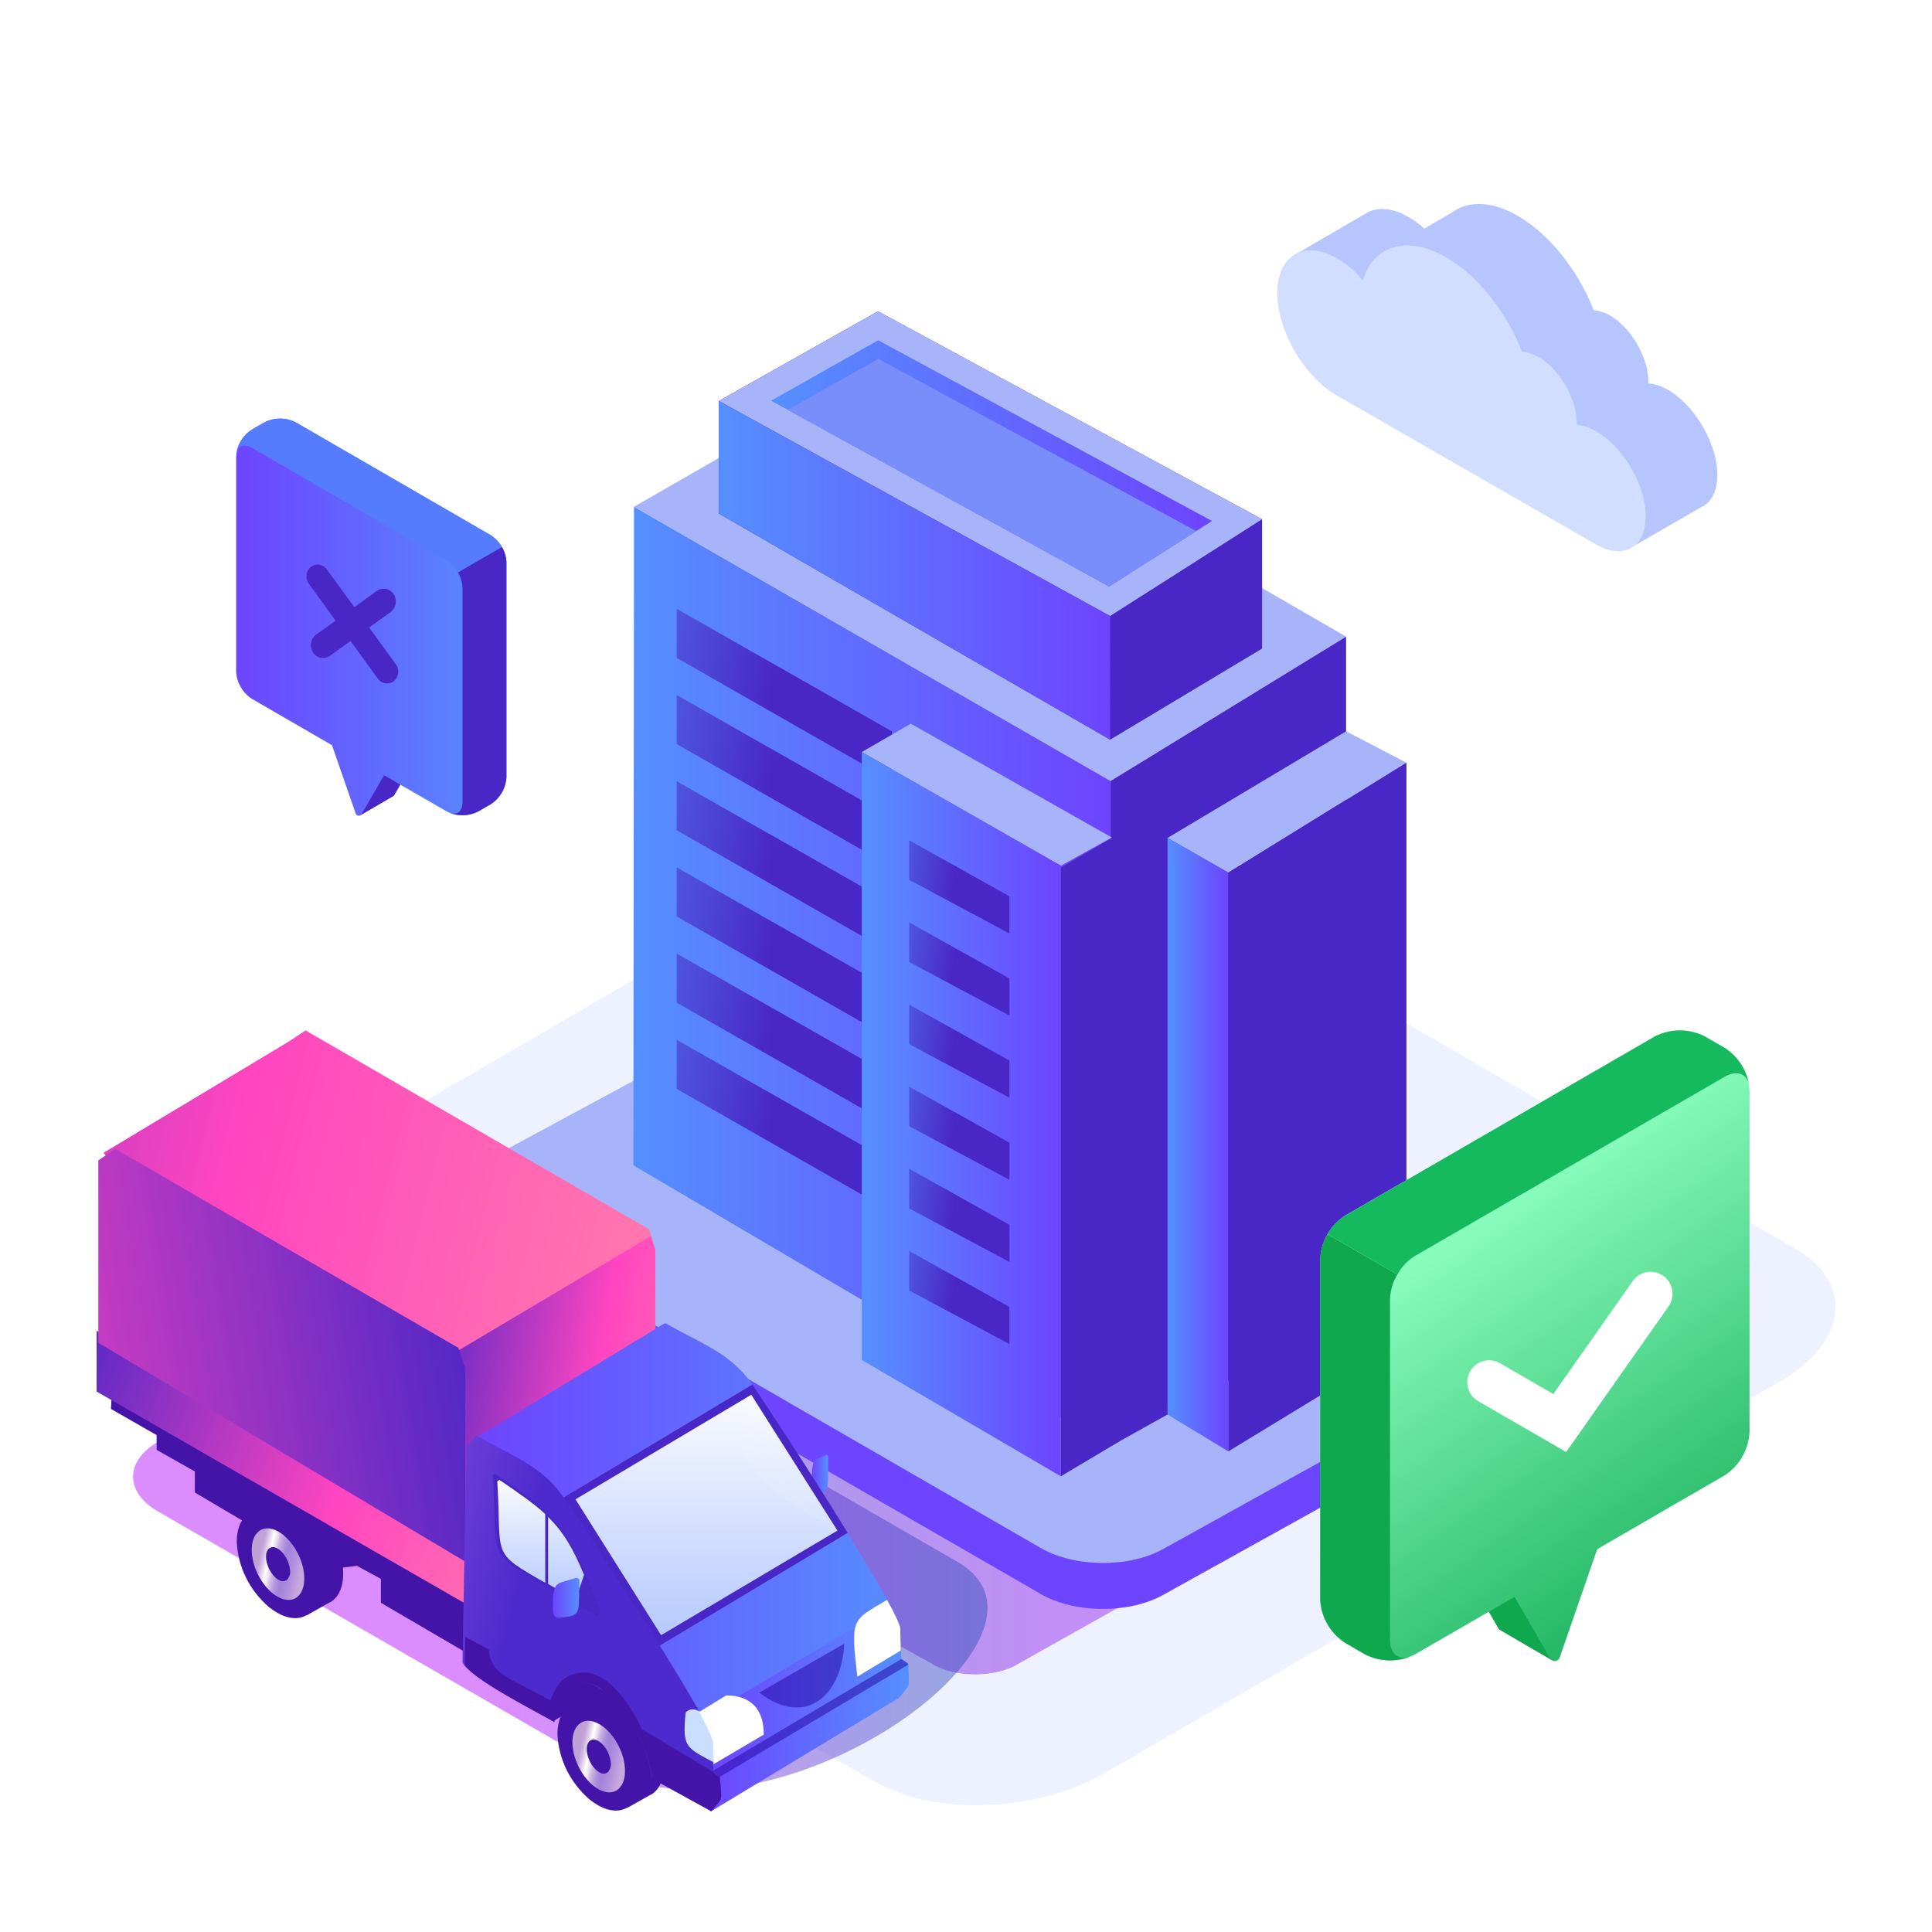 <svg width="180" height="180" viewBox="0 0 180 180" fill="none" xmlns="http://www.w3.org/2000/svg">
<path opacity="0.2" d="M81.65 166.079L15.734 127.994C10.278 124.882 10.804 119.183 17.293 115.565L80.072 79.037C86.56 75.4 96.166 74.894 101.602 78.259L167.265 116.343C172.721 119.436 172.195 125.155 165.707 128.773L103.181 165.048C96.692 168.919 87.106 169.172 81.65 166.079Z" fill="#6C8EFF" fill-opacity="0.6"/>
<g opacity="0.8" filter="url(#filter0_f_14903_1336)">
<path d="M144.409 122.798L94.212 95.016C92.091 93.661 88.202 93.661 86.081 95.016L36.591 122.798C34.47 124.153 34.47 126.186 36.591 127.202L86.788 154.984C88.909 156.339 92.798 156.339 94.919 154.984L144.409 127.202C146.53 126.186 146.53 124.153 144.409 122.798Z" fill="url(#paint0_linear_14903_1336)" fill-opacity="0.56"/>
</g>
<path d="M120.58 23.766L127.288 19.866C128.292 19.258 129.691 19.329 131.233 20.224C131.735 20.51 132.238 20.868 132.704 21.297L135.394 19.723C136.865 18.685 139.017 18.721 141.42 20.116C144.433 21.87 147.087 25.305 148.486 28.919C148.952 28.919 149.455 29.098 149.993 29.384C151.965 30.529 153.579 33.284 153.579 35.574C153.579 35.61 153.579 35.681 153.579 35.717C154.153 35.753 154.763 35.968 155.409 36.325C157.92 37.792 160 41.335 160 44.233C160 45.664 159.498 46.702 158.673 47.167H158.637L152.001 50.996L150.566 44.054L131.197 32.89C128.722 31.459 126.642 28.382 125.925 25.412L120.58 23.766Z" fill="url(#paint1_linear_14903_1336)"/>
<path d="M124.559 24.088C125.42 24.589 126.245 25.305 126.963 26.128C127.967 22.872 131.087 21.87 134.746 23.981C137.759 25.734 140.413 29.169 141.812 32.783C142.279 32.783 142.781 32.962 143.319 33.248C145.292 34.393 146.906 37.148 146.906 39.438C146.906 39.474 146.906 39.546 146.906 39.582C147.48 39.617 148.089 39.832 148.735 40.19C151.246 41.657 153.326 45.199 153.326 48.098C153.326 50.996 151.282 52.177 148.735 50.745L124.523 36.827C121.475 35.073 119 30.779 119 27.273C119.036 23.766 121.51 22.335 124.559 24.088Z" fill="#D2DEFF"/>
<path opacity="0.7" d="M126.715 26.485C125.998 25.662 125.173 24.946 124.312 24.445C122.447 23.372 120.797 23.479 119.792 24.552C120.725 23.157 122.554 22.871 124.599 24.087C125.424 24.552 126.213 25.232 126.895 26.02C126.823 26.163 126.751 26.342 126.715 26.485Z" fill="#D2DEFF"/>
<path d="M33.589 75.947L35.549 72.24L33.964 67.656V64.852L38.818 67.656V70.46L36.732 74.073C36.7 74.131 36.649 74.176 36.587 74.2L33.589 75.947Z" fill="#BA68C8"/>
<path d="M33.589 75.947L35.549 72.24L33.964 67.656V64.852L38.818 67.656V70.46L36.732 74.073C36.7 74.131 36.649 74.176 36.587 74.2L33.589 75.947Z" fill="#4926C6"/>
<path d="M22 42.555C22.027 42.049 22.174 41.557 22.427 41.119C22.681 40.68 23.034 40.307 23.458 40.031L24.642 39.349C25.093 39.12 25.592 39 26.098 39C26.604 39 27.103 39.12 27.555 39.349L45.731 49.867C46.155 50.143 46.508 50.516 46.76 50.955C47.013 51.394 47.159 51.886 47.185 52.391V72.401C47.158 72.906 47.012 73.397 46.759 73.835C46.507 74.273 46.154 74.645 45.731 74.921L44.544 75.608C44.092 75.837 43.593 75.957 43.087 75.957C42.581 75.957 42.082 75.837 41.631 75.608L35.783 72.23L33.696 75.843C33.667 75.895 33.623 75.937 33.571 75.965C33.518 75.993 33.458 76.004 33.398 75.999C33.339 75.993 33.283 75.97 33.236 75.933C33.19 75.895 33.155 75.845 33.136 75.788L30.932 69.43L23.445 65.094C23.023 64.816 22.672 64.442 22.421 64.002C22.169 63.563 22.025 63.071 22 62.566V42.555Z" fill="url(#paint2_linear_14903_1336)"/>
<path fill-rule="evenodd" clip-rule="evenodd" d="M35.22 63.247C35.572 63.731 36.233 63.825 36.695 63.456C37.158 63.086 37.247 62.394 36.895 61.91L34.39 58.467L36.387 57.025C36.904 56.651 37.035 55.909 36.678 55.367C36.321 54.824 35.612 54.688 35.095 55.061L33.008 56.568L30.437 53.034C30.085 52.55 29.424 52.456 28.962 52.825C28.499 53.195 28.41 53.887 28.762 54.371L31.272 57.821L29.457 59.131C28.94 59.505 28.809 60.247 29.166 60.79C29.523 61.332 30.231 61.468 30.749 61.095L32.654 59.72L35.22 63.247Z" fill="#4926C6"/>
<path d="M47.185 72.402C47.158 72.906 47.012 73.397 46.759 73.835C46.507 74.273 46.154 74.645 45.731 74.921L44.544 75.608C44.133 75.814 43.683 75.932 43.224 75.952C42.765 75.972 42.306 75.895 41.879 75.725C42.566 75.983 43.09 75.599 43.09 74.768V54.758C43.07 54.25 42.923 53.756 42.66 53.322L46.761 50.955C47.022 51.39 47.168 51.884 47.185 52.391V72.402Z" fill="#4926C6"/>
<path d="M22.035 42.14C22.202 41.521 22.767 41.327 23.44 41.711L41.63 52.233C42.062 52.499 42.416 52.874 42.655 53.321L46.756 50.955C46.512 50.512 46.159 50.139 45.731 49.871L27.545 39.349C27.093 39.12 26.595 39 26.088 39C25.582 39 25.083 39.12 24.632 39.349L23.44 40.035C23.075 40.272 22.762 40.581 22.52 40.943C22.279 41.304 22.114 41.712 22.035 42.14Z" fill="#557CFF"/>
<path d="M146.994 123.685L147.027 121.061L146.088 121.786C145.72 121.391 145.281 121.012 144.694 120.677L93.238 91.373C90.109 89.595 85.01 89.534 81.843 91.247L45.393 110.924C44.998 111.138 44.658 111.363 44.356 111.61L43 111.456V115.687L43.022 114.283C43.099 115.359 43.84 117.833 45.3 118.683L96.981 148.52C100.099 150.32 105.176 150.364 108.321 148.619L144.694 128.422C146.357 127.495 147.076 124.903 146.988 123.679L146.994 123.685Z" fill="url(#paint3_linear_14903_1336)"/>
<path d="M93.243 88.497L144.699 117.801C147.828 119.579 147.811 122.439 144.661 124.184L108.331 144.339C105.186 146.084 100.104 146.04 96.992 144.24L45.31 114.398C42.193 112.598 42.237 109.755 45.404 108.048L81.854 88.365C85.015 86.658 90.12 86.713 93.248 88.497H93.243Z" fill="#A8B4F9"/>
<path d="M59.07 47.212L103.468 72.761L125.412 59.314L81.843 34.121L59.07 47.212Z" fill="#A8B4F9"/>
<path d="M103.469 72.762V134.745L125.412 122.522V59.315L103.469 72.762Z" fill="#4926C6"/>
<path d="M59.07 47.217L59.01 108.569L103.468 134.745V72.761L59.07 47.217Z" fill="url(#paint4_linear_14903_1336)"/>
<path d="M83.088 68.134V72.739L63.049 61.295V56.723L66.446 58.66L66.918 58.929L69.564 60.438L70.036 60.707L72.599 62.156L73.071 62.425L75.816 63.99L76.287 64.259L79.076 65.85L79.548 66.119L83.088 68.134Z" fill="url(#paint5_linear_14903_1336)"/>
<path d="M83.088 76.163V80.768L63.049 69.324V64.752L66.446 66.684L66.918 66.958L69.564 68.468L70.036 68.737L72.599 70.186L73.071 70.455L75.816 72.019L76.287 72.288L79.076 73.88L79.548 74.149L83.088 76.163Z" fill="url(#paint6_linear_14903_1336)"/>
<path d="M83.088 84.194V88.799L63.049 77.355V72.783L66.446 74.721L66.918 74.99L69.564 76.499L70.036 76.768L72.599 78.217L73.071 78.491L75.816 80.05L76.287 80.325L79.076 81.911L79.548 82.18L83.088 84.194Z" fill="url(#paint7_linear_14903_1336)"/>
<path d="M83.088 92.223V96.828L63.049 85.385V80.812L66.446 82.75L66.918 83.019L69.564 84.528L70.036 84.797L72.599 86.246L73.071 86.515L75.816 88.079L76.287 88.348L79.076 89.94L79.548 90.209L83.088 92.223Z" fill="url(#paint8_linear_14903_1336)"/>
<path d="M83.088 100.253V104.858L63.049 93.419V88.842L66.446 90.779L66.918 91.048L69.564 92.558L70.036 92.827L72.599 94.281L73.071 94.55L75.816 96.109L76.287 96.378L79.076 97.969L79.548 98.238L83.088 100.253Z" fill="url(#paint9_linear_14903_1336)"/>
<path d="M83.088 108.284V112.889L63.049 101.451V96.873L66.446 98.811L66.918 99.074L69.564 100.589L70.036 100.858L72.599 102.307L73.071 102.581L75.816 104.14L76.287 104.409L79.076 106.001L79.548 106.27L83.088 108.284Z" fill="url(#paint10_linear_14903_1336)"/>
<path d="M104.122 77.75L98.836 80.829V137.544L104.374 134.239L104.122 77.75Z" fill="#4926C6"/>
<path d="M84.856 67.426L80.289 70.066L98.835 80.653L103.588 78.03L84.856 67.426Z" fill="#A8B4F9"/>
<path d="M80.289 70.066V126.704L98.835 137.544V80.654L80.289 70.066Z" fill="url(#paint11_linear_14903_1336)"/>
<path d="M108.775 78.069L125.412 68.135L131.032 71.055L114.44 81.302L108.775 78.069Z" fill="#A8B4F9"/>
<path d="M114.44 81.301V135.222L110.746 132.982L108.775 131.786V78.068L114.44 81.301Z" fill="url(#paint12_linear_14903_1336)"/>
<path d="M131.034 71.053V125.127L125.375 128.563L114.441 135.221V81.3L131.034 71.053Z" fill="#4926C6"/>
<path d="M94.043 83.507V86.965L84.707 81.975V78.287L94.043 83.507Z" fill="url(#paint13_linear_14903_1336)"/>
<path d="M94.045 91.159V94.617L84.709 89.628V85.939L94.045 91.159Z" fill="url(#paint14_linear_14903_1336)"/>
<path d="M94.043 98.811V102.269L84.707 97.28V93.592L94.043 98.811Z" fill="url(#paint15_linear_14903_1336)"/>
<path d="M94.045 106.46V109.918L84.709 104.929V101.246L94.045 106.46Z" fill="url(#paint16_linear_14903_1336)"/>
<path d="M94.045 114.112V117.57L84.709 112.586V108.893L94.045 114.112Z" fill="url(#paint17_linear_14903_1336)"/>
<path d="M94.043 121.763V125.221L84.707 120.232V116.549L94.043 121.763Z" fill="url(#paint18_linear_14903_1336)"/>
<path d="M117.584 48.375V60.428L103.429 68.914L66.978 47.848V37.354L81.798 29L117.584 48.375Z" fill="#4926C6"/>
<path d="M66.978 37.359L103.423 57.393L117.584 48.375L81.803 29L66.978 37.359Z" fill="#A8B4F9"/>
<path d="M103.423 57.393L103.429 68.914L66.978 47.848V37.359L103.423 57.393Z" fill="url(#paint19_linear_14903_1336)"/>
<path d="M112.919 48.54L111.448 49.479L103.336 54.644L73.39 38.183L71.842 37.333L81.82 31.701L112.919 48.54Z" fill="url(#paint20_linear_14903_1336)"/>
<path d="M111.449 49.479L103.337 54.644L73.391 38.183L81.821 33.435L111.449 49.479Z" fill="#7A8EFB"/>
<g opacity="0.8" filter="url(#filter1_f_14903_1336)">
<path d="M123.744 128.666C123.649 128.619 123.641 128.53 123.725 128.466L124.246 128.135C124.33 128.071 124.475 128.057 124.57 128.104L132.111 131.859C132.206 131.906 132.215 131.995 132.131 132.059L131.609 132.39C131.525 132.454 131.38 132.468 131.285 132.422L123.744 128.666Z" fill="url(#paint21_linear_14903_1336)" fill-opacity="0.56"/>
</g>
<path d="M128.992 119.336V129.795C128.985 129.87 128.958 129.941 128.915 130.002C128.871 130.063 128.812 130.111 128.743 130.141C128.557 130.236 128.351 130.285 128.143 130.285C127.934 130.285 127.728 130.236 127.542 130.141C127.474 130.111 127.415 130.063 127.371 130.002C127.327 129.941 127.3 129.87 127.293 129.795V119.336H128.992Z" fill="#4926C6"/>
<path d="M124.058 122.389C124.043 122.935 124.137 123.478 124.335 123.987C124.534 124.496 124.832 124.96 125.213 125.351C125.594 125.743 126.049 126.054 126.552 126.267C127.055 126.479 127.596 126.589 128.142 126.589C128.688 126.589 129.229 126.479 129.732 126.267C130.235 126.054 130.69 125.743 131.071 125.351C131.452 124.96 131.75 124.496 131.948 123.987C132.147 123.478 132.241 122.935 132.225 122.389C132.225 118.213 130.397 113.648 128.143 113.648C125.89 113.648 124.058 118.145 124.058 122.389Z" fill="url(#paint22_linear_14903_1336)"/>
<g opacity="0.8" filter="url(#filter2_f_14903_1336)">
<path d="M134.178 122.227C134.081 122.179 134.072 122.088 134.159 122.022L134.692 121.683C134.778 121.618 134.927 121.604 135.024 121.651L142.744 125.496C142.841 125.544 142.85 125.635 142.763 125.7L142.23 126.04C142.144 126.105 141.995 126.119 141.898 126.071L134.178 122.227Z" fill="url(#paint23_linear_14903_1336)" fill-opacity="0.56"/>
</g>
<path d="M139.707 111.922V123.207C139.699 123.288 139.67 123.365 139.623 123.431C139.576 123.496 139.512 123.548 139.438 123.581C139.237 123.683 139.015 123.736 138.79 123.736C138.565 123.736 138.343 123.683 138.142 123.581C138.068 123.548 138.004 123.496 137.957 123.431C137.91 123.365 137.881 123.288 137.873 123.207V111.922H139.707Z" fill="#4926C6"/>
<path d="M134.381 115.216C134.364 115.805 134.466 116.392 134.68 116.941C134.894 117.49 135.216 117.99 135.626 118.413C136.037 118.835 136.529 119.171 137.071 119.401C137.614 119.63 138.198 119.748 138.787 119.748C139.376 119.748 139.96 119.63 140.502 119.401C141.045 119.171 141.537 118.835 141.947 118.413C142.358 117.99 142.68 117.49 142.894 116.941C143.108 116.392 143.21 115.805 143.193 115.216C143.193 110.71 141.22 105.785 138.789 105.785C136.358 105.785 134.381 110.637 134.381 115.216Z" fill="#13CE66"/>
<g opacity="0.8" filter="url(#filter3_f_14903_1336)">
<path d="M36.615 121.645L14.715 134.337C11.625 136.129 11.627 139.029 14.715 140.816L55.946 164.591C71.409 173.561 101.468 152.368 89.078 145.44L47.809 121.638C44.718 119.849 39.705 119.853 36.615 121.645Z" fill="url(#paint24_linear_14903_1336)" fill-opacity="0.56"/>
</g>
<path fill-rule="evenodd" clip-rule="evenodd" d="M43.355 153.933L35.486 149.326V147.102L33.253 145.884L30.329 146.254L18.153 139.053V137.093L14.591 135.081V133.704L10.338 131.268L10.391 130.209L43.089 149.008V147.472H41.919V142.759H44.631V147.472H43.461L43.355 153.933Z" fill="url(#paint25_linear_14903_1336)"/>
<path fill-rule="evenodd" clip-rule="evenodd" d="M76 135.981L77.01 135.504L77.17 135.663C77.117 138.893 77.329 138.999 76.107 139.211C75.841 139.264 75.681 139.211 75.628 138.787C75.628 138.416 75.575 136.563 75.841 136.192L76 135.981Z" fill="url(#paint26_linear_14903_1336)"/>
<path fill-rule="evenodd" clip-rule="evenodd" d="M51.596 160.332L53.616 159.114L56.381 157.631C54.414 156.095 52.393 156.307 51.596 160.332Z" fill="url(#paint27_linear_14903_1336)"/>
<path fill-rule="evenodd" clip-rule="evenodd" d="M9.647 107.402L43.09 148.955L61.06 137.623V116.441L60.476 114.534L28.469 96L26.873 97.059L9.647 107.402Z" fill="url(#paint28_linear_14903_1336)"/>
<path fill-rule="evenodd" clip-rule="evenodd" d="M41.92 141.383H43.09V127.032L42.718 125.814L60.635 115.17L61.06 116.441V137.623L48.619 145.46L47.769 146.043V146.255L43.09 148.955L41.92 148.161V141.383Z" fill="url(#paint29_linear_14903_1336)"/>
<path fill-rule="evenodd" clip-rule="evenodd" d="M46.227 147.155L43.09 148.955L41.92 148.161V145.778L45.323 143.766L46.227 147.155Z" fill="url(#paint30_linear_14903_1336)"/>
<path d="M24.287 142.584L23.383 140.883L25.531 139.706C26.217 139.335 27.126 139.375 28.129 139.921C30.254 141.085 31.976 144.074 31.976 146.607C31.976 147.95 31.503 148.867 30.746 149.293H30.713L28.546 150.514L27.599 148.724C26.632 147.97 25.838 147.036 25.269 145.979C24.699 144.923 24.365 143.767 24.287 142.584Z" fill="url(#paint31_linear_14903_1336)"/>
<path d="M22.059 143.622C22.105 144.777 22.394 145.911 22.908 146.959C23.423 148.007 24.152 148.948 25.054 149.727C25.319 149.94 25.602 150.131 25.901 150.3C28.026 151.459 29.748 150.344 29.748 147.816C29.667 145.764 28.83 143.804 27.382 142.275C26.962 141.828 26.472 141.445 25.93 141.138C23.781 139.984 22.059 141.094 22.059 143.622Z" fill="url(#paint32_linear_14903_1336)"/>
<path d="M25.902 142.675C24.549 141.937 23.451 142.706 23.451 144.394C23.451 146.081 24.549 148.046 25.902 148.784C27.256 149.523 28.349 148.753 28.349 147.065C28.349 145.378 27.256 143.414 25.902 142.675Z" fill="url(#paint33_linear_14903_1336)"/>
<path d="M24.796 145.261C24.89 146.102 25.458 146.988 26.069 147.248C26.173 147.303 26.292 147.328 26.411 147.318C26.53 147.309 26.643 147.265 26.736 147.194C26.86 147.06 26.95 146.899 26.998 146.726C27.046 146.553 27.05 146.371 27.01 146.196C26.916 145.355 26.348 144.464 25.733 144.209C25.595 144.143 25.438 144.124 25.288 144.155C24.933 144.236 24.729 144.652 24.796 145.261Z" fill="url(#paint34_linear_14903_1336)"/>
<path fill-rule="evenodd" clip-rule="evenodd" d="M8.999 123.98L43.346 143.945V149.399L8.999 129.647V123.98Z" fill="url(#paint35_linear_14903_1336)"/>
<path fill-rule="evenodd" clip-rule="evenodd" d="M9.159 125.103L43.346 145.49V127.486L42.708 125.579L10.754 107.045L9.159 108.104V125.103Z" fill="url(#paint36_linear_14903_1336)"/>
<path fill-rule="evenodd" clip-rule="evenodd" d="M83.762 158.169L66.216 168.76C66.11 167.966 65.791 166.854 65.897 165.636L57.125 161.505V155.098H50.372V158.328L44.949 155.786L44.499 133.864L61.963 123.271C65.578 125.284 67.971 126.078 69.991 128.832C70.895 130.103 83.39 149.272 83.868 151.603L83.974 154.621L84.612 155.045C84.666 157.428 84.931 156.686 83.762 158.169Z" fill="url(#paint37_linear_14903_1336)"/>
<path fill-rule="evenodd" clip-rule="evenodd" d="M68.767 158.064L79.666 151.604C79.453 152.451 79.56 153.775 79.879 156.211L83.919 153.775L83.973 154.622L66.48 165.001L66.374 162.248L66.427 164.366L71.106 161.612C71.159 159.706 70.362 158.435 68.767 158.064Z" fill="url(#paint38_linear_14903_1336)"/>
<path fill-rule="evenodd" clip-rule="evenodd" d="M70.1 128.992C70.897 130.157 75.363 136.935 78.978 142.813L60.529 153.881L50.108 140.96L70.1 128.992Z" fill="#4926C6"/>
<path fill-rule="evenodd" clip-rule="evenodd" d="M82.644 149.061C83.335 150.279 83.76 151.232 83.867 151.602L83.92 153.774L79.879 156.209C79.241 150.702 79.347 151.02 82.644 149.061Z" fill="white"/>
<path fill-rule="evenodd" clip-rule="evenodd" d="M83.762 158.169L66.216 168.76C66.11 167.966 65.791 166.854 65.897 165.636L65.632 165.477L83.974 154.568L84.612 154.992C84.666 157.428 84.931 156.687 83.762 158.169Z" fill="url(#paint39_linear_14903_1336)"/>
<path opacity="0.5" fill-rule="evenodd" clip-rule="evenodd" d="M65.843 166.271C65.843 166.06 65.843 165.848 65.843 165.636L65.577 165.477L83.973 154.568L84.611 154.992V155.098L65.843 166.271Z" fill="#2300A0"/>
<path fill-rule="evenodd" clip-rule="evenodd" d="M78.022 142.602L69.993 129.945L53.617 139.689L61.593 152.345L78.022 142.602Z" fill="url(#paint40_linear_14903_1336)"/>
<path fill-rule="evenodd" clip-rule="evenodd" d="M75.52 138.683L69.991 129.945L68.343 130.951C68.555 137.041 71.374 138.774 78.019 142.64L75.52 138.683Z" fill="url(#paint41_linear_14903_1336)" fill-opacity="0.6"/>
<path d="M54.167 160.514L53.264 158.813L55.412 157.636C56.098 157.264 57.007 157.305 58.01 157.851C60.135 159.014 61.857 162.004 61.857 164.537C61.857 165.88 61.384 166.797 60.627 167.222H60.594L58.426 168.444L57.48 166.654C56.513 165.9 55.719 164.965 55.15 163.909C54.58 162.853 54.245 161.697 54.167 160.514Z" fill="url(#paint42_linear_14903_1336)"/>
<path d="M51.938 161.552C51.984 162.706 52.273 163.841 52.787 164.889C53.302 165.936 54.031 166.877 54.933 167.656C55.198 167.869 55.481 168.061 55.78 168.229C57.905 169.388 59.627 168.274 59.627 165.745C59.546 163.694 58.709 161.734 57.261 160.205C56.841 159.758 56.351 159.375 55.808 159.068C53.66 157.913 51.938 159.023 51.938 161.552Z" fill="url(#paint43_linear_14903_1336)"/>
<path d="M55.783 160.603C54.43 159.864 53.332 160.634 53.332 162.321C53.332 164.009 54.43 165.973 55.783 166.712C57.137 167.45 58.23 166.68 58.23 164.993C58.23 163.306 57.137 161.341 55.783 160.603Z" fill="url(#paint44_linear_14903_1336)"/>
<path d="M54.676 163.189C54.771 164.03 55.339 164.916 55.949 165.176C56.054 165.231 56.173 165.255 56.292 165.246C56.411 165.236 56.524 165.193 56.617 165.122C56.741 164.987 56.831 164.827 56.879 164.654C56.926 164.481 56.931 164.299 56.891 164.124C56.797 163.283 56.229 162.392 55.614 162.137C55.476 162.071 55.319 162.052 55.169 162.083C54.814 162.164 54.61 162.58 54.676 163.189Z" fill="url(#paint45_linear_14903_1336)"/>
<path fill-rule="evenodd" clip-rule="evenodd" d="M66.252 168.597L60.729 165.582C59.871 159.553 53.169 152.043 51.506 160.294C50.059 159.447 43.463 156.168 43.088 154.846L43.463 134.749L44.379 133.744C48.025 135.807 50.327 136.547 52.364 139.297C53.276 140.514 65.877 159.659 66.359 161.986L66.466 165.001L67.056 165.424C67.217 167.909 67.432 167.116 66.252 168.597Z" fill="url(#paint46_linear_14903_1336)"/>
<path fill-rule="evenodd" clip-rule="evenodd" d="M65.39 159.566C66.134 160.89 66.423 161.859 66.477 162.283V164.184C63.925 162.807 63.559 162.83 63.878 159.547C64.303 159.123 64.805 159.196 65.39 159.566Z" fill="#CADFFF"/>
<path fill-rule="evenodd" clip-rule="evenodd" d="M45.906 137.411L46.119 137.305C52.552 141.541 53.243 142.971 55.955 150.173L55.636 150.649C44.524 143.765 46.544 147.048 45.906 137.411Z" fill="#4926C6"/>
<path fill-rule="evenodd" clip-rule="evenodd" d="M46.333 137.993L46.545 137.887C48.406 139.158 49.788 140.111 50.799 141.064V147.472C45.641 144.506 46.758 145.195 46.333 137.993ZM51.065 141.329C52.553 142.812 53.404 144.294 54.414 146.73L53.617 149.06C52.66 148.478 51.809 148.001 51.065 147.578V141.329Z" fill="url(#paint47_linear_14903_1336)"/>
<path fill-rule="evenodd" clip-rule="evenodd" d="M66.481 164.365L66.428 162.246C66.322 161.823 65.843 160.817 65.152 159.493L67.651 157.957C69.99 157.957 71.16 159.281 71.16 161.611L66.481 164.365Z" fill="white"/>
<path fill-rule="evenodd" clip-rule="evenodd" d="M66.27 168.761L60.793 165.743C59.943 159.706 53.297 152.186 51.648 160.447C50.213 159.6 43.673 156.317 43.301 154.993L43.354 152.504L45.534 153.669C45.8 156.105 47.182 156.105 51.276 158.435C51.648 157.482 52.074 156.529 53.084 156.105C56.859 154.357 59.783 161.03 59.783 161.083L66.482 165.107V165.16L67.067 165.584C67.227 168.073 67.439 167.278 66.27 168.761Z" fill="url(#paint48_linear_14903_1336)"/>
<path opacity="0.5" fill-rule="evenodd" clip-rule="evenodd" d="M78.658 153.139L70.736 157.693C75.096 161.029 78.445 157.905 78.658 153.139Z" fill="#2300A0"/>
<path fill-rule="evenodd" clip-rule="evenodd" d="M52.127 147.473L53.722 146.996L53.988 147.155C53.882 150.385 54.201 150.491 52.287 150.703C51.862 150.756 51.649 150.703 51.543 150.279C51.489 149.909 51.436 148.055 51.862 147.685L52.127 147.473Z" fill="url(#paint49_linear_14903_1336)"/>
<path d="M144.597 154.679L141.484 148.791L144.001 141.511V137.057L136.291 141.511V145.965L139.605 151.703C139.655 151.794 139.736 151.866 139.834 151.903L144.597 154.679Z" fill="#BA68C8"/>
<path d="M144.597 154.679L141.484 148.791L144.001 141.511V137.057L136.291 141.511V145.965L139.605 151.703C139.655 151.794 139.736 151.866 139.834 151.903L144.597 154.679Z" fill="#10A84F"/>
<path d="M163 101.646C162.956 100.843 162.723 100.061 162.321 99.365C161.918 98.668 161.357 98.076 160.683 97.637L158.804 96.554C158.088 96.19 157.295 96 156.491 96C155.687 96 154.895 96.19 154.178 96.554L125.309 113.258C124.636 113.698 124.077 114.29 123.675 114.987C123.274 115.683 123.043 116.465 123 117.268V149.048C123.044 149.85 123.276 150.63 123.677 151.325C124.078 152.02 124.637 152.611 125.309 153.05L127.196 154.14C127.912 154.505 128.705 154.694 129.509 154.694C130.313 154.694 131.105 154.505 131.822 154.14L141.11 148.776L144.424 154.513C144.47 154.596 144.539 154.664 144.623 154.708C144.707 154.752 144.802 154.77 144.897 154.761C144.991 154.752 145.081 154.715 145.155 154.656C145.228 154.597 145.284 154.517 145.313 154.427L148.813 144.329L160.705 137.443C161.376 137.001 161.933 136.407 162.332 135.709C162.731 135.011 162.959 134.229 163 133.427V101.646Z" fill="url(#paint50_linear_14903_1336)"/>
<path d="M145.916 135.277L137.73 130.55C136.754 129.985 136.417 128.74 136.973 127.76C137.532 126.781 138.772 126.443 139.748 127.008L144.721 129.879L152.125 119.351C152.774 118.431 154.042 118.215 154.96 118.87C155.879 119.524 156.098 120.799 155.45 121.719L145.916 135.277Z" fill="white"/>
<path d="M123 149.05C123.044 149.851 123.276 150.631 123.677 151.326C124.078 152.022 124.637 152.613 125.309 153.052L127.196 154.142C127.848 154.47 128.562 154.656 129.292 154.688C130.021 154.72 130.749 154.598 131.427 154.328C130.337 154.737 129.505 154.128 129.505 152.808V121.027C129.536 120.222 129.77 119.437 130.187 118.747L123.674 114.988C123.26 115.679 123.028 116.464 123 117.269V149.05Z" fill="#10A84F"/>
<path d="M162.943 100.986C162.678 100.004 161.781 99.695 160.712 100.305L131.822 117.017C131.137 117.439 130.575 118.035 130.194 118.745L123.682 114.987C124.069 114.284 124.63 113.691 125.31 113.265L154.193 96.554C154.909 96.19 155.702 96 156.506 96C157.31 96 158.102 96.19 158.819 96.554L160.712 97.644C161.292 98.02 161.789 98.51 162.172 99.085C162.556 99.66 162.818 100.307 162.943 100.986Z" fill="#15B95E"/>
<defs>
<filter id="filter0_f_14903_1336" x="15" y="74" width="151" height="102" filterUnits="userSpaceOnUse" color-interpolation-filters="sRGB">
<feFlood flood-opacity="0" result="BackgroundImageFix"/>
<feBlend mode="normal" in="SourceGraphic" in2="BackgroundImageFix" result="shape"/>
<feGaussianBlur stdDeviation="10" result="effect1_foregroundBlur_14903_1336"/>
</filter>
<filter id="filter1_f_14903_1336" x="115.994" y="120.404" width="23.867" height="19.716" filterUnits="userSpaceOnUse" color-interpolation-filters="sRGB">
<feFlood flood-opacity="0" result="BackgroundImageFix"/>
<feBlend mode="normal" in="SourceGraphic" in2="BackgroundImageFix" result="shape"/>
<feGaussianBlur stdDeviation="3.836" result="effect1_foregroundBlur_14903_1336"/>
</filter>
<filter id="filter2_f_14903_1336" x="126.428" y="113.951" width="24.066" height="19.82" filterUnits="userSpaceOnUse" color-interpolation-filters="sRGB">
<feFlood flood-opacity="0" result="BackgroundImageFix"/>
<feBlend mode="normal" in="SourceGraphic" in2="BackgroundImageFix" result="shape"/>
<feGaussianBlur stdDeviation="3.836" result="effect1_foregroundBlur_14903_1336"/>
</filter>
<filter id="filter3_f_14903_1336" x="2.398" y="110.299" width="99.602" height="66.471" filterUnits="userSpaceOnUse" color-interpolation-filters="sRGB">
<feFlood flood-opacity="0" result="BackgroundImageFix"/>
<feBlend mode="normal" in="SourceGraphic" in2="BackgroundImageFix" result="shape"/>
<feGaussianBlur stdDeviation="5" result="effect1_foregroundBlur_14903_1336"/>
</filter>
<linearGradient id="paint0_linear_14903_1336" x1="35" y1="140.985" x2="122.477" y2="140.985" gradientUnits="userSpaceOnUse">
<stop stop-color="#254BB5"/>
<stop offset="1" stop-color="#AD00FF"/>
</linearGradient>
<linearGradient id="paint1_linear_14903_1336" x1="159.998" y1="35.045" x2="120.574" y2="35.045" gradientUnits="userSpaceOnUse">
<stop stop-color="#B7C5FF"/>
</linearGradient>
<linearGradient id="paint2_linear_14903_1336" x1="47.184" y1="57.501" x2="21.992" y2="57.501" gradientUnits="userSpaceOnUse">
<stop stop-color="#558FFF"/>
<stop offset="1" stop-color="#6D44FF"/>
</linearGradient>
<linearGradient id="paint3_linear_14903_1336" x1="67.985" y1="90.358" x2="77.67" y2="129.488" gradientUnits="userSpaceOnUse">
<stop stop-color="#558FFF"/>
<stop offset="1" stop-color="#6D44FF"/>
</linearGradient>
<linearGradient id="paint4_linear_14903_1336" x1="59.013" y1="90.982" x2="103.482" y2="90.982" gradientUnits="userSpaceOnUse">
<stop stop-color="#558FFF"/>
<stop offset="1" stop-color="#6D44FF"/>
</linearGradient>
<linearGradient id="paint5_linear_14903_1336" x1="49.542" y1="60.799" x2="72.029" y2="64.888" gradientUnits="userSpaceOnUse">
<stop stop-color="#558FFF"/>
<stop offset="1" stop-color="#4926C6"/>
</linearGradient>
<linearGradient id="paint6_linear_14903_1336" x1="49.542" y1="68.829" x2="72.029" y2="72.917" gradientUnits="userSpaceOnUse">
<stop stop-color="#558FFF"/>
<stop offset="1" stop-color="#4926C6"/>
</linearGradient>
<linearGradient id="paint7_linear_14903_1336" x1="49.542" y1="76.86" x2="72.029" y2="80.948" gradientUnits="userSpaceOnUse">
<stop stop-color="#558FFF"/>
<stop offset="1" stop-color="#4926C6"/>
</linearGradient>
<linearGradient id="paint8_linear_14903_1336" x1="49.542" y1="84.889" x2="72.029" y2="88.978" gradientUnits="userSpaceOnUse">
<stop stop-color="#558FFF"/>
<stop offset="1" stop-color="#4926C6"/>
</linearGradient>
<linearGradient id="paint9_linear_14903_1336" x1="49.542" y1="92.918" x2="72.029" y2="97.007" gradientUnits="userSpaceOnUse">
<stop stop-color="#558FFF"/>
<stop offset="1" stop-color="#4926C6"/>
</linearGradient>
<linearGradient id="paint10_linear_14903_1336" x1="49.542" y1="100.95" x2="72.029" y2="105.038" gradientUnits="userSpaceOnUse">
<stop stop-color="#558FFF"/>
<stop offset="1" stop-color="#4926C6"/>
</linearGradient>
<linearGradient id="paint11_linear_14903_1336" x1="80.29" y1="103.806" x2="98.841" y2="103.806" gradientUnits="userSpaceOnUse">
<stop stop-color="#558FFF"/>
<stop offset="1" stop-color="#6D44FF"/>
</linearGradient>
<linearGradient id="paint12_linear_14903_1336" x1="108.776" y1="106.646" x2="114.441" y2="106.646" gradientUnits="userSpaceOnUse">
<stop stop-color="#558FFF"/>
<stop offset="1" stop-color="#6D44FF"/>
</linearGradient>
<linearGradient id="paint13_linear_14903_1336" x1="78.414" y1="80.496" x2="88.979" y2="82.148" gradientUnits="userSpaceOnUse">
<stop stop-color="#558FFF"/>
<stop offset="1" stop-color="#4926C6"/>
</linearGradient>
<linearGradient id="paint14_linear_14903_1336" x1="78.416" y1="88.148" x2="88.981" y2="89.8" gradientUnits="userSpaceOnUse">
<stop stop-color="#558FFF"/>
<stop offset="1" stop-color="#4926C6"/>
</linearGradient>
<linearGradient id="paint15_linear_14903_1336" x1="78.414" y1="95.801" x2="88.979" y2="97.452" gradientUnits="userSpaceOnUse">
<stop stop-color="#558FFF"/>
<stop offset="1" stop-color="#4926C6"/>
</linearGradient>
<linearGradient id="paint16_linear_14903_1336" x1="78.416" y1="103.453" x2="88.981" y2="105.106" gradientUnits="userSpaceOnUse">
<stop stop-color="#558FFF"/>
<stop offset="1" stop-color="#4926C6"/>
</linearGradient>
<linearGradient id="paint17_linear_14903_1336" x1="78.416" y1="111.101" x2="88.981" y2="112.753" gradientUnits="userSpaceOnUse">
<stop stop-color="#558FFF"/>
<stop offset="1" stop-color="#4926C6"/>
</linearGradient>
<linearGradient id="paint18_linear_14903_1336" x1="78.414" y1="118.756" x2="88.979" y2="120.409" gradientUnits="userSpaceOnUse">
<stop stop-color="#558FFF"/>
<stop offset="1" stop-color="#4926C6"/>
</linearGradient>
<linearGradient id="paint19_linear_14903_1336" x1="66.981" y1="53.137" x2="103.44" y2="53.137" gradientUnits="userSpaceOnUse">
<stop stop-color="#558FFF"/>
<stop offset="1" stop-color="#6D44FF"/>
</linearGradient>
<linearGradient id="paint20_linear_14903_1336" x1="71.844" y1="43.173" x2="112.932" y2="43.173" gradientUnits="userSpaceOnUse">
<stop stop-color="#558FFF"/>
<stop offset="1" stop-color="#6D44FF"/>
</linearGradient>
<linearGradient id="paint21_linear_14903_1336" x1="123.876" y1="130.751" x2="128.368" y2="130.32" gradientUnits="userSpaceOnUse">
<stop stop-color="#254BB5"/>
<stop offset="1" stop-color="#AD00FF"/>
</linearGradient>
<linearGradient id="paint22_linear_14903_1336" x1="124.132" y1="115.667" x2="128.142" y2="126.589" gradientUnits="userSpaceOnUse">
<stop stop-color="#8FEEB9"/>
<stop offset="1" stop-color="#13CE66"/>
</linearGradient>
<linearGradient id="paint23_linear_14903_1336" x1="134.313" y1="124.361" x2="138.912" y2="123.921" gradientUnits="userSpaceOnUse">
<stop stop-color="#254BB5"/>
<stop offset="1" stop-color="#AD00FF"/>
</linearGradient>
<linearGradient id="paint24_linear_14903_1336" x1="92" y1="144.454" x2="47.975" y2="144.454" gradientUnits="userSpaceOnUse">
<stop stop-color="#254BB5"/>
<stop offset="1" stop-color="#AD00FF"/>
</linearGradient>
<linearGradient id="paint25_linear_14903_1336" x1="17.656" y1="152.441" x2="22.259" y2="130.368" gradientUnits="userSpaceOnUse">
<stop stop-color="#4414A9"/>
</linearGradient>
<linearGradient id="paint26_linear_14903_1336" x1="77.17" y1="137.366" x2="75.624" y2="137.366" gradientUnits="userSpaceOnUse">
<stop stop-color="#558FFF"/>
<stop offset="1" stop-color="#6D44FF"/>
</linearGradient>
<linearGradient id="paint27_linear_14903_1336" x1="52.617" y1="160.106" x2="53.364" y2="156.796" gradientUnits="userSpaceOnUse">
<stop stop-color="#4414A9"/>
</linearGradient>
<linearGradient id="paint28_linear_14903_1336" x1="142.839" y1="145.336" x2="-37.389" y2="101.294" gradientUnits="userSpaceOnUse">
<stop stop-color="#FFE585"/>
<stop offset="0.683" stop-color="#FF45C0"/>
<stop offset="1" stop-color="#4926C6"/>
</linearGradient>
<linearGradient id="paint29_linear_14903_1336" x1="91.506" y1="146.647" x2="36.097" y2="137.238" gradientUnits="userSpaceOnUse">
<stop stop-color="#FFE585"/>
<stop offset="0.683" stop-color="#FF45C0"/>
<stop offset="1" stop-color="#4926C6"/>
</linearGradient>
<linearGradient id="paint30_linear_14903_1336" x1="46.226" y1="146.361" x2="41.92" y2="146.361" gradientUnits="userSpaceOnUse">
<stop stop-color="#558FFF"/>
<stop offset="1" stop-color="#6D44FF"/>
</linearGradient>
<linearGradient id="paint31_linear_14903_1336" x1="30.142" y1="149.819" x2="26.526" y2="140.492" gradientUnits="userSpaceOnUse">
<stop stop-color="#4414A9"/>
</linearGradient>
<linearGradient id="paint32_linear_14903_1336" x1="28.107" y1="150.124" x2="24.764" y2="141.662" gradientUnits="userSpaceOnUse">
<stop stop-color="#4414A9"/>
</linearGradient>
<linearGradient id="paint33_linear_14903_1336" x1="24.05" y1="145.331" x2="28.133" y2="146.251" gradientUnits="userSpaceOnUse">
<stop offset="0.01" stop-color="#C1A1D5"/>
<stop offset="0.05" stop-color="#C8ABDA"/>
<stop offset="0.11" stop-color="#DAC6E6"/>
<stop offset="0.2" stop-color="#F7F2F9"/>
<stop offset="0.22" stop-color="white"/>
<stop offset="0.25" stop-color="#F9F5FB"/>
<stop offset="0.31" stop-color="#E8DBEF"/>
<stop offset="0.36" stop-color="#D5BFE3"/>
<stop offset="0.4" stop-color="#C7AFE1"/>
<stop offset="0.48" stop-color="#B397DE"/>
<stop offset="0.55" stop-color="#A788DC"/>
<stop offset="0.61" stop-color="#A383DB"/>
<stop offset="0.76" stop-color="#AE8DDC"/>
<stop offset="1" stop-color="#C8A6DE"/>
</linearGradient>
<linearGradient id="paint34_linear_14903_1336" x1="26.556" y1="147.12" x2="25.444" y2="144.506" gradientUnits="userSpaceOnUse">
<stop stop-color="#4414A9"/>
</linearGradient>
<linearGradient id="paint35_linear_14903_1336" x1="97.978" y1="147.662" x2="10.099" y2="112.069" gradientUnits="userSpaceOnUse">
<stop stop-color="#FFE585"/>
<stop offset="0.683" stop-color="#FF45C0"/>
<stop offset="1" stop-color="#4926C6"/>
</linearGradient>
<linearGradient id="paint36_linear_14903_1336" x1="-46.489" y1="158.589" x2="49.193" y2="143.055" gradientUnits="userSpaceOnUse">
<stop stop-color="#FFE585"/>
<stop offset="0.444" stop-color="#FF45C0"/>
<stop offset="1" stop-color="#4926C6"/>
</linearGradient>
<linearGradient id="paint37_linear_14903_1336" x1="84.674" y1="146.016" x2="44.498" y2="146.016" gradientUnits="userSpaceOnUse">
<stop stop-color="#558FFF"/>
<stop offset="1" stop-color="#6D44FF"/>
</linearGradient>
<linearGradient id="paint38_linear_14903_1336" x1="83.972" y1="158.303" x2="66.373" y2="158.303" gradientUnits="userSpaceOnUse">
<stop stop-color="#558FFF"/>
<stop offset="1" stop-color="#6D44FF"/>
</linearGradient>
<linearGradient id="paint39_linear_14903_1336" x1="84.675" y1="161.665" x2="65.631" y2="161.665" gradientUnits="userSpaceOnUse">
<stop stop-color="#558FFF"/>
<stop offset="1" stop-color="#6D44FF"/>
</linearGradient>
<linearGradient id="paint40_linear_14903_1336" x1="65.819" y1="129.945" x2="65.819" y2="152.345" gradientUnits="userSpaceOnUse">
<stop stop-color="#FAFBFF"/>
<stop offset="1" stop-color="#B6CAFF"/>
</linearGradient>
<linearGradient id="paint41_linear_14903_1336" x1="68.338" y1="130.807" x2="84.522" y2="130.338" gradientUnits="userSpaceOnUse">
<stop stop-color="white" stop-opacity="0"/>
<stop offset="1" stop-color="#C8D5FF"/>
</linearGradient>
<linearGradient id="paint42_linear_14903_1336" x1="60.023" y1="167.749" x2="56.407" y2="158.421" gradientUnits="userSpaceOnUse">
<stop stop-color="#4414A9"/>
</linearGradient>
<linearGradient id="paint43_linear_14903_1336" x1="57.986" y1="168.054" x2="54.643" y2="159.592" gradientUnits="userSpaceOnUse">
<stop stop-color="#4414A9"/>
</linearGradient>
<linearGradient id="paint44_linear_14903_1336" x1="53.931" y1="163.259" x2="58.014" y2="164.179" gradientUnits="userSpaceOnUse">
<stop offset="0.01" stop-color="#C1A1D5"/>
<stop offset="0.05" stop-color="#C8ABDA"/>
<stop offset="0.11" stop-color="#DAC6E6"/>
<stop offset="0.2" stop-color="#F7F2F9"/>
<stop offset="0.22" stop-color="white"/>
<stop offset="0.25" stop-color="#F9F5FB"/>
<stop offset="0.31" stop-color="#E8DBEF"/>
<stop offset="0.36" stop-color="#D5BFE3"/>
<stop offset="0.4" stop-color="#C7AFE1"/>
<stop offset="0.48" stop-color="#B397DE"/>
<stop offset="0.55" stop-color="#A788DC"/>
<stop offset="0.61" stop-color="#A383DB"/>
<stop offset="0.76" stop-color="#AE8DDC"/>
<stop offset="1" stop-color="#C8A6DE"/>
</linearGradient>
<linearGradient id="paint45_linear_14903_1336" x1="56.437" y1="165.048" x2="55.325" y2="162.434" gradientUnits="userSpaceOnUse">
<stop stop-color="#4414A9"/>
</linearGradient>
<linearGradient id="paint46_linear_14903_1336" x1="2.211" y1="188.39" x2="36.524" y2="196.689" gradientUnits="userSpaceOnUse">
<stop stop-color="#D27CFE"/>
<stop offset="1" stop-color="#4D2ACD"/>
</linearGradient>
<linearGradient id="paint47_linear_14903_1336" x1="50.373" y1="137.887" x2="50.373" y2="149.06" gradientUnits="userSpaceOnUse">
<stop stop-color="#FAFBFF"/>
<stop offset="1" stop-color="#B6CAFF"/>
</linearGradient>
<linearGradient id="paint48_linear_14903_1336" x1="48.4" y1="167.739" x2="51.507" y2="152.592" gradientUnits="userSpaceOnUse">
<stop stop-color="#4414A9"/>
</linearGradient>
<linearGradient id="paint49_linear_14903_1336" x1="53.988" y1="148.858" x2="51.507" y2="148.858" gradientUnits="userSpaceOnUse">
<stop stop-color="#558FFF"/>
<stop offset="1" stop-color="#6D44FF"/>
</linearGradient>
<linearGradient id="paint50_linear_14903_1336" x1="156.949" y1="155.893" x2="118.123" y2="98.837" gradientUnits="userSpaceOnUse">
<stop stop-color="#10A954"/>
<stop offset="0.677" stop-color="#8BFEBE"/>
<stop offset="0.984" stop-color="white"/>
</linearGradient>
</defs>
</svg>
